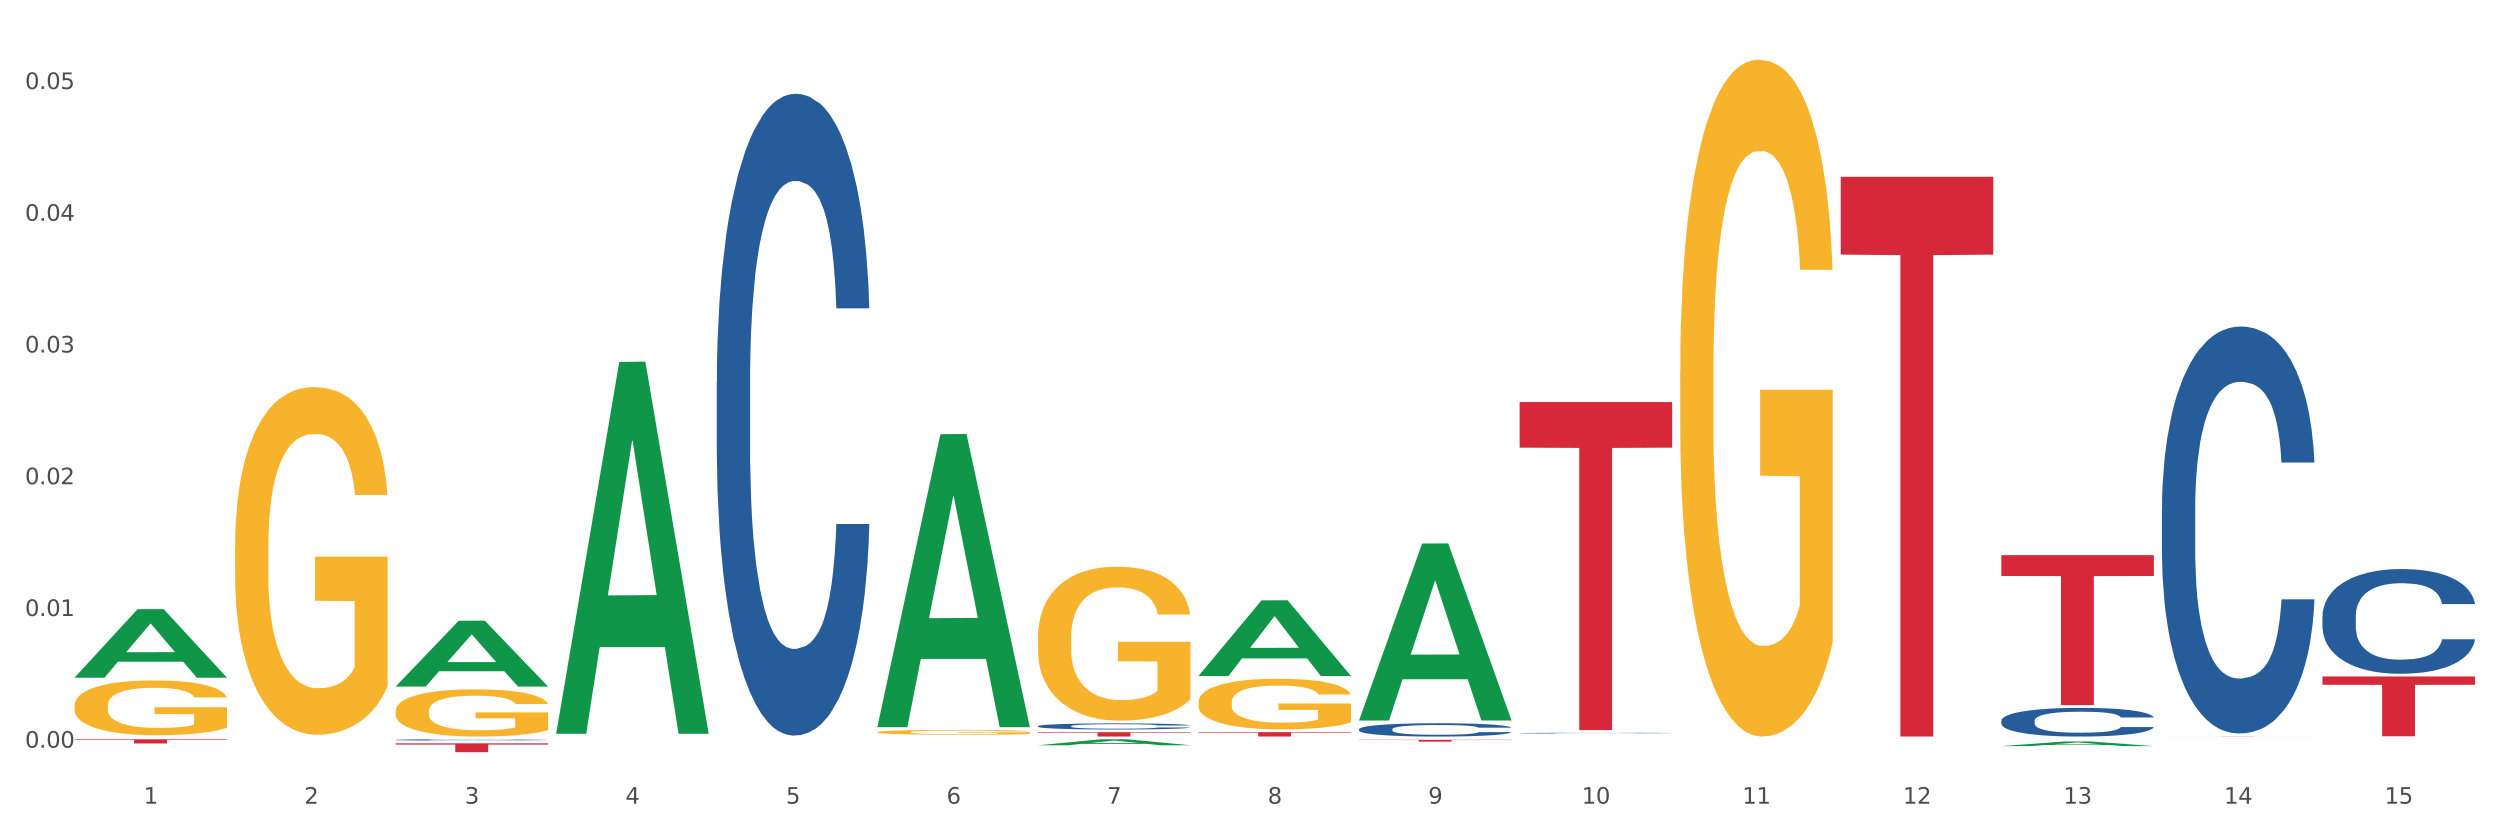 <?xml version="1.0" encoding="utf-8" standalone="no"?>
<!DOCTYPE svg PUBLIC "-//W3C//DTD SVG 1.1//EN"
  "http://www.w3.org/Graphics/SVG/1.1/DTD/svg11.dtd">
<svg xmlns:xlink="http://www.w3.org/1999/xlink" width="1080pt" height="360pt" viewBox="0 0 1080 360" xmlns="http://www.w3.org/2000/svg" version="1.1">
 <rect x="0" y="0" width="1080" height="360" fill="#333333" stroke="none"/>
 <defs>
  <style type="text/css">*{stroke-linejoin: round; stroke-linecap: butt}</style>
 </defs>
 <g id="figure_1">
  <g id="patch_1">
   <path d="M 0 360 
L 1080 360 
L 1080 0 
L 0 0 
z
" style="fill: #ffffff; stroke: #ffffff; stroke-linejoin: miter"/>
  </g>
  <g id="axes_1">
   <g id="matplotlib.axis_1">
    <g id="xtick_1">
     <g id="text_1">
      <!-- 1 -->
      <g style="fill: #4d4d4d" transform="translate(62.07 347.204) scale(0.096 -0.096)">
       <defs>
        <path id="DejaVuSans-31" d="M 794 531 
L 1825 531 
L 1825 4091 
L 703 3866 
L 703 4441 
L 1819 4666 
L 2450 4666 
L 2450 531 
L 3481 531 
L 3481 0 
L 794 0 
L 794 531 
z
" transform="scale(0.016)"/>
       </defs>
       <use xlink:href="#DejaVuSans-31"/>
      </g>
     </g>
    </g>
    <g id="xtick_2">
     <g id="text_2">
      <!-- 2 -->
      <g style="fill: #4d4d4d" transform="translate(131.436 347.204) scale(0.096 -0.096)">
       <defs>
        <path id="DejaVuSans-32" d="M 1228 531 
L 3431 531 
L 3431 0 
L 469 0 
L 469 531 
Q 828 903 1448 1529 
Q 2069 2156 2228 2338 
Q 2531 2678 2651 2914 
Q 2772 3150 2772 3378 
Q 2772 3750 2511 3984 
Q 2250 4219 1831 4219 
Q 1534 4219 1204 4116 
Q 875 4013 500 3803 
L 500 4441 
Q 881 4594 1212 4672 
Q 1544 4750 1819 4750 
Q 2544 4750 2975 4387 
Q 3406 4025 3406 3419 
Q 3406 3131 3298 2873 
Q 3191 2616 2906 2266 
Q 2828 2175 2409 1742 
Q 1991 1309 1228 531 
z
" transform="scale(0.016)"/>
       </defs>
       <use xlink:href="#DejaVuSans-32"/>
      </g>
     </g>
    </g>
    <g id="xtick_3">
     <g id="text_3">
      <!-- 3 -->
      <g style="fill: #4d4d4d" transform="translate(200.802 347.204) scale(0.096 -0.096)">
       <defs>
        <path id="DejaVuSans-33" d="M 2597 2516 
Q 3050 2419 3304 2112 
Q 3559 1806 3559 1356 
Q 3559 666 3084 287 
Q 2609 -91 1734 -91 
Q 1441 -91 1130 -33 
Q 819 25 488 141 
L 488 750 
Q 750 597 1062 519 
Q 1375 441 1716 441 
Q 2309 441 2620 675 
Q 2931 909 2931 1356 
Q 2931 1769 2642 2001 
Q 2353 2234 1838 2234 
L 1294 2234 
L 1294 2753 
L 1863 2753 
Q 2328 2753 2575 2939 
Q 2822 3125 2822 3475 
Q 2822 3834 2567 4026 
Q 2313 4219 1838 4219 
Q 1578 4219 1281 4162 
Q 984 4106 628 3988 
L 628 4550 
Q 988 4650 1302 4700 
Q 1616 4750 1894 4750 
Q 2613 4750 3031 4423 
Q 3450 4097 3450 3541 
Q 3450 3153 3228 2886 
Q 3006 2619 2597 2516 
z
" transform="scale(0.016)"/>
       </defs>
       <use xlink:href="#DejaVuSans-33"/>
      </g>
     </g>
    </g>
    <g id="xtick_4">
     <g id="text_4">
      <!-- 4 -->
      <g style="fill: #4d4d4d" transform="translate(270.169 347.204) scale(0.096 -0.096)">
       <defs>
        <path id="DejaVuSans-34" d="M 2419 4116 
L 825 1625 
L 2419 1625 
L 2419 4116 
z
M 2253 4666 
L 3047 4666 
L 3047 1625 
L 3713 1625 
L 3713 1100 
L 3047 1100 
L 3047 0 
L 2419 0 
L 2419 1100 
L 313 1100 
L 313 1709 
L 2253 4666 
z
" transform="scale(0.016)"/>
       </defs>
       <use xlink:href="#DejaVuSans-34"/>
      </g>
     </g>
    </g>
    <g id="xtick_5">
     <g id="text_5">
      <!-- 5 -->
      <g style="fill: #4d4d4d" transform="translate(339.535 347.204) scale(0.096 -0.096)">
       <defs>
        <path id="DejaVuSans-35" d="M 691 4666 
L 3169 4666 
L 3169 4134 
L 1269 4134 
L 1269 2991 
Q 1406 3038 1543 3061 
Q 1681 3084 1819 3084 
Q 2600 3084 3056 2656 
Q 3513 2228 3513 1497 
Q 3513 744 3044 326 
Q 2575 -91 1722 -91 
Q 1428 -91 1123 -41 
Q 819 9 494 109 
L 494 744 
Q 775 591 1075 516 
Q 1375 441 1709 441 
Q 2250 441 2565 725 
Q 2881 1009 2881 1497 
Q 2881 1984 2565 2268 
Q 2250 2553 1709 2553 
Q 1456 2553 1204 2497 
Q 953 2441 691 2322 
L 691 4666 
z
" transform="scale(0.016)"/>
       </defs>
       <use xlink:href="#DejaVuSans-35"/>
      </g>
     </g>
    </g>
    <g id="xtick_6">
     <g id="text_6">
      <!-- 6 -->
      <g style="fill: #4d4d4d" transform="translate(408.901 347.204) scale(0.096 -0.096)">
       <defs>
        <path id="DejaVuSans-36" d="M 2113 2584 
Q 1688 2584 1439 2293 
Q 1191 2003 1191 1497 
Q 1191 994 1439 701 
Q 1688 409 2113 409 
Q 2538 409 2786 701 
Q 3034 994 3034 1497 
Q 3034 2003 2786 2293 
Q 2538 2584 2113 2584 
z
M 3366 4563 
L 3366 3988 
Q 3128 4100 2886 4159 
Q 2644 4219 2406 4219 
Q 1781 4219 1451 3797 
Q 1122 3375 1075 2522 
Q 1259 2794 1537 2939 
Q 1816 3084 2150 3084 
Q 2853 3084 3261 2657 
Q 3669 2231 3669 1497 
Q 3669 778 3244 343 
Q 2819 -91 2113 -91 
Q 1303 -91 875 529 
Q 447 1150 447 2328 
Q 447 3434 972 4092 
Q 1497 4750 2381 4750 
Q 2619 4750 2861 4703 
Q 3103 4656 3366 4563 
z
" transform="scale(0.016)"/>
       </defs>
       <use xlink:href="#DejaVuSans-36"/>
      </g>
     </g>
    </g>
    <g id="xtick_7">
     <g id="text_7">
      <!-- 7 -->
      <g style="fill: #4d4d4d" transform="translate(478.267 347.204) scale(0.096 -0.096)">
       <defs>
        <path id="DejaVuSans-37" d="M 525 4666 
L 3525 4666 
L 3525 4397 
L 1831 0 
L 1172 0 
L 2766 4134 
L 525 4134 
L 525 4666 
z
" transform="scale(0.016)"/>
       </defs>
       <use xlink:href="#DejaVuSans-37"/>
      </g>
     </g>
    </g>
    <g id="xtick_8">
     <g id="text_8">
      <!-- 8 -->
      <g style="fill: #4d4d4d" transform="translate(547.634 347.204) scale(0.096 -0.096)">
       <defs>
        <path id="DejaVuSans-38" d="M 2034 2216 
Q 1584 2216 1326 1975 
Q 1069 1734 1069 1313 
Q 1069 891 1326 650 
Q 1584 409 2034 409 
Q 2484 409 2743 651 
Q 3003 894 3003 1313 
Q 3003 1734 2745 1975 
Q 2488 2216 2034 2216 
z
M 1403 2484 
Q 997 2584 770 2862 
Q 544 3141 544 3541 
Q 544 4100 942 4425 
Q 1341 4750 2034 4750 
Q 2731 4750 3128 4425 
Q 3525 4100 3525 3541 
Q 3525 3141 3298 2862 
Q 3072 2584 2669 2484 
Q 3125 2378 3379 2068 
Q 3634 1759 3634 1313 
Q 3634 634 3220 271 
Q 2806 -91 2034 -91 
Q 1263 -91 848 271 
Q 434 634 434 1313 
Q 434 1759 690 2068 
Q 947 2378 1403 2484 
z
M 1172 3481 
Q 1172 3119 1398 2916 
Q 1625 2713 2034 2713 
Q 2441 2713 2670 2916 
Q 2900 3119 2900 3481 
Q 2900 3844 2670 4047 
Q 2441 4250 2034 4250 
Q 1625 4250 1398 4047 
Q 1172 3844 1172 3481 
z
" transform="scale(0.016)"/>
       </defs>
       <use xlink:href="#DejaVuSans-38"/>
      </g>
     </g>
    </g>
    <g id="xtick_9">
     <g id="text_9">
      <!-- 9 -->
      <g style="fill: #4d4d4d" transform="translate(617 347.204) scale(0.096 -0.096)">
       <defs>
        <path id="DejaVuSans-39" d="M 703 97 
L 703 672 
Q 941 559 1184 500 
Q 1428 441 1663 441 
Q 2288 441 2617 861 
Q 2947 1281 2994 2138 
Q 2813 1869 2534 1725 
Q 2256 1581 1919 1581 
Q 1219 1581 811 2004 
Q 403 2428 403 3163 
Q 403 3881 828 4315 
Q 1253 4750 1959 4750 
Q 2769 4750 3195 4129 
Q 3622 3509 3622 2328 
Q 3622 1225 3098 567 
Q 2575 -91 1691 -91 
Q 1453 -91 1209 -44 
Q 966 3 703 97 
z
M 1959 2075 
Q 2384 2075 2632 2365 
Q 2881 2656 2881 3163 
Q 2881 3666 2632 3958 
Q 2384 4250 1959 4250 
Q 1534 4250 1286 3958 
Q 1038 3666 1038 3163 
Q 1038 2656 1286 2365 
Q 1534 2075 1959 2075 
z
" transform="scale(0.016)"/>
       </defs>
       <use xlink:href="#DejaVuSans-39"/>
      </g>
     </g>
    </g>
    <g id="xtick_10">
     <g id="text_10">
      <!-- 10 -->
      <g style="fill: #4d4d4d" transform="translate(683.312 347.204) scale(0.096 -0.096)">
       <defs>
        <path id="DejaVuSans-30" d="M 2034 4250 
Q 1547 4250 1301 3770 
Q 1056 3291 1056 2328 
Q 1056 1369 1301 889 
Q 1547 409 2034 409 
Q 2525 409 2770 889 
Q 3016 1369 3016 2328 
Q 3016 3291 2770 3770 
Q 2525 4250 2034 4250 
z
M 2034 4750 
Q 2819 4750 3233 4129 
Q 3647 3509 3647 2328 
Q 3647 1150 3233 529 
Q 2819 -91 2034 -91 
Q 1250 -91 836 529 
Q 422 1150 422 2328 
Q 422 3509 836 4129 
Q 1250 4750 2034 4750 
z
" transform="scale(0.016)"/>
       </defs>
       <use xlink:href="#DejaVuSans-31"/>
       <use xlink:href="#DejaVuSans-30" transform="translate(63.623 0)"/>
      </g>
     </g>
    </g>
    <g id="xtick_11">
     <g id="text_11">
      <!-- 11 -->
      <g style="fill: #4d4d4d" transform="translate(752.678 347.204) scale(0.096 -0.096)">
       <use xlink:href="#DejaVuSans-31"/>
       <use xlink:href="#DejaVuSans-31" transform="translate(63.623 0)"/>
      </g>
     </g>
    </g>
    <g id="xtick_12">
     <g id="text_12">
      <!-- 12 -->
      <g style="fill: #4d4d4d" transform="translate(822.044 347.204) scale(0.096 -0.096)">
       <use xlink:href="#DejaVuSans-31"/>
       <use xlink:href="#DejaVuSans-32" transform="translate(63.623 0)"/>
      </g>
     </g>
    </g>
    <g id="xtick_13">
     <g id="text_13">
      <!-- 13 -->
      <g style="fill: #4d4d4d" transform="translate(891.411 347.204) scale(0.096 -0.096)">
       <use xlink:href="#DejaVuSans-31"/>
       <use xlink:href="#DejaVuSans-33" transform="translate(63.623 0)"/>
      </g>
     </g>
    </g>
    <g id="xtick_14">
     <g id="text_14">
      <!-- 14 -->
      <g style="fill: #4d4d4d" transform="translate(960.777 347.204) scale(0.096 -0.096)">
       <use xlink:href="#DejaVuSans-31"/>
       <use xlink:href="#DejaVuSans-34" transform="translate(63.623 0)"/>
      </g>
     </g>
    </g>
    <g id="xtick_15">
     <g id="text_15">
      <!-- 15 -->
      <g style="fill: #4d4d4d" transform="translate(1030.143 347.204) scale(0.096 -0.096)">
       <use xlink:href="#DejaVuSans-31"/>
       <use xlink:href="#DejaVuSans-35" transform="translate(63.623 0)"/>
      </g>
     </g>
    </g>
    <g id="xtick_16"/>
    <g id="xtick_17"/>
    <g id="xtick_18"/>
    <g id="xtick_19"/>
    <g id="xtick_20"/>
    <g id="xtick_21"/>
    <g id="xtick_22"/>
    <g id="xtick_23"/>
    <g id="xtick_24"/>
    <g id="xtick_25"/>
    <g id="xtick_26"/>
    <g id="xtick_27"/>
    <g id="xtick_28"/>
    <g id="xtick_29"/>
   </g>
   <g id="matplotlib.axis_2">
    <g id="ytick_1">
     <g id="text_16">
      <!-- 0.00 -->
      <g style="fill: #4d4d4d" transform="translate(10.8 323.013) scale(0.096 -0.096)">
       <defs>
        <path id="DejaVuSans-2e" d="M 684 794 
L 1344 794 
L 1344 0 
L 684 0 
L 684 794 
z
" transform="scale(0.016)"/>
       </defs>
       <use xlink:href="#DejaVuSans-30"/>
       <use xlink:href="#DejaVuSans-2e" transform="translate(63.623 0)"/>
       <use xlink:href="#DejaVuSans-30" transform="translate(95.41 0)"/>
       <use xlink:href="#DejaVuSans-30" transform="translate(159.033 0)"/>
      </g>
     </g>
    </g>
    <g id="ytick_2">
     <g id="text_17">
      <!-- 0.01 -->
      <g style="fill: #4d4d4d" transform="translate(10.8 266.105) scale(0.096 -0.096)">
       <use xlink:href="#DejaVuSans-30"/>
       <use xlink:href="#DejaVuSans-2e" transform="translate(63.623 0)"/>
       <use xlink:href="#DejaVuSans-30" transform="translate(95.41 0)"/>
       <use xlink:href="#DejaVuSans-31" transform="translate(159.033 0)"/>
      </g>
     </g>
    </g>
    <g id="ytick_3">
     <g id="text_18">
      <!-- 0.02 -->
      <g style="fill: #4d4d4d" transform="translate(10.8 209.196) scale(0.096 -0.096)">
       <use xlink:href="#DejaVuSans-30"/>
       <use xlink:href="#DejaVuSans-2e" transform="translate(63.623 0)"/>
       <use xlink:href="#DejaVuSans-30" transform="translate(95.41 0)"/>
       <use xlink:href="#DejaVuSans-32" transform="translate(159.033 0)"/>
      </g>
     </g>
    </g>
    <g id="ytick_4">
     <g id="text_19">
      <!-- 0.03 -->
      <g style="fill: #4d4d4d" transform="translate(10.8 152.288) scale(0.096 -0.096)">
       <use xlink:href="#DejaVuSans-30"/>
       <use xlink:href="#DejaVuSans-2e" transform="translate(63.623 0)"/>
       <use xlink:href="#DejaVuSans-30" transform="translate(95.41 0)"/>
       <use xlink:href="#DejaVuSans-33" transform="translate(159.033 0)"/>
      </g>
     </g>
    </g>
    <g id="ytick_5">
     <g id="text_20">
      <!-- 0.04 -->
      <g style="fill: #4d4d4d" transform="translate(10.8 95.379) scale(0.096 -0.096)">
       <use xlink:href="#DejaVuSans-30"/>
       <use xlink:href="#DejaVuSans-2e" transform="translate(63.623 0)"/>
       <use xlink:href="#DejaVuSans-30" transform="translate(95.41 0)"/>
       <use xlink:href="#DejaVuSans-34" transform="translate(159.033 0)"/>
      </g>
     </g>
    </g>
    <g id="ytick_6">
     <g id="text_21">
      <!-- 0.05 -->
      <g style="fill: #4d4d4d" transform="translate(10.8 38.471) scale(0.096 -0.096)">
       <use xlink:href="#DejaVuSans-30"/>
       <use xlink:href="#DejaVuSans-2e" transform="translate(63.623 0)"/>
       <use xlink:href="#DejaVuSans-30" transform="translate(95.41 0)"/>
       <use xlink:href="#DejaVuSans-35" transform="translate(159.033 0)"/>
      </g>
     </g>
    </g>
    <g id="ytick_7"/>
    <g id="ytick_8"/>
    <g id="ytick_9"/>
    <g id="ytick_10"/>
    <g id="ytick_11"/>
   </g>
   <g id="PolyCollection_1">
    <path d="M 32.175 292.718 
L 32.243 292.69 
L 59.417 263.164 
L 70.695 263.136 
L 98.073 292.773 
L 85.029 292.773 
L 79.119 285.872 
L 51.061 285.872 
L 50.857 285.983 
L 45.151 292.773 
L 32.175 292.773 
L 32.175 292.718 
L 54.594 281.753 
L 75.586 281.725 
L 65.192 269.453 
L 65.056 269.397 
L 64.92 269.481 
L 54.526 281.725 
L 54.594 281.753 
L 32.175 292.718 
z
" clip-path="url(#p89adde7bf9)" style="fill: #109648"/>
    <path d="M 448.372 316.317 
L 514.27 316.317 
L 514.27 316.577 
L 488.348 316.579 
L 488.348 318.191 
L 474.138 318.191 
L 474.138 316.579 
L 448.372 316.577 
L 448.372 316.318 
L 448.372 316.317 
z
" clip-path="url(#p89adde7bf9)" style="fill: #d62839"/>
    <path d="M 517.739 316.282 
L 583.636 316.282 
L 583.636 316.547 
L 557.715 316.549 
L 557.715 318.191 
L 543.504 318.191 
L 543.504 316.549 
L 517.739 316.547 
L 517.739 316.284 
L 517.739 316.282 
z
" clip-path="url(#p89adde7bf9)" style="fill: #d62839"/>
    <path d="M 587.105 319.606 
L 653.003 319.606 
L 653.003 319.716 
L 627.081 319.717 
L 627.081 320.396 
L 612.871 320.396 
L 612.871 319.717 
L 587.105 319.716 
L 587.105 319.607 
L 587.105 319.606 
z
" clip-path="url(#p89adde7bf9)" style="fill: #d62839"/>
    <path d="M 656.471 173.684 
L 722.369 173.684 
L 722.369 193.376 
L 696.447 193.509 
L 696.447 315.386 
L 682.237 315.386 
L 682.237 193.509 
L 656.471 193.376 
L 656.471 173.817 
L 656.471 173.684 
z
" clip-path="url(#p89adde7bf9)" style="fill: #d62839"/>
    <path d="M 795.203 76.389 
L 861.101 76.389 
L 861.101 109.992 
L 835.179 110.219 
L 835.179 318.191 
L 820.969 318.191 
L 820.969 110.219 
L 795.203 109.992 
L 795.203 76.616 
L 795.203 76.389 
z
" clip-path="url(#p89adde7bf9)" style="fill: #d62839"/>
    <path d="M 933.936 318.051 
L 999.834 318.051 
L 999.834 318.062 
L 973.912 318.062 
L 973.912 318.135 
L 959.702 318.135 
L 959.702 318.062 
L 933.936 318.062 
L 933.936 318.051 
L 933.936 318.051 
z
" clip-path="url(#p89adde7bf9)" style="fill: #d62839"/>
    <path d="M 1003.302 292.24 
L 1069.2 292.24 
L 1069.2 295.83 
L 1043.278 295.854 
L 1043.278 318.068 
L 1029.068 318.068 
L 1029.068 295.854 
L 1003.302 295.83 
L 1003.302 292.265 
L 1003.302 292.24 
z
" clip-path="url(#p89adde7bf9)" style="fill: #d62839"/>
    <path d="M 170.907 321.12 
L 236.805 321.12 
L 236.805 321.653 
L 210.883 321.656 
L 210.883 324.95 
L 196.673 324.95 
L 196.673 321.656 
L 170.907 321.653 
L 170.907 321.124 
L 170.907 321.12 
z
" clip-path="url(#p89adde7bf9)" style="fill: #d62839"/>
    <path d="M 1003.302 266.155 
L 1003.38 266.113 
L 1003.38 264.957 
L 1003.614 263.387 
L 1004.47 260.495 
L 1005.561 258.305 
L 1007.43 255.744 
L 1008.443 254.67 
L 1009.767 253.472 
L 1012.494 251.53 
L 1015.609 249.878 
L 1017.79 248.969 
L 1019.426 248.391 
L 1023.087 247.358 
L 1025.19 246.903 
L 1027.371 246.532 
L 1029.241 246.284 
L 1032.356 245.995 
L 1034.849 245.871 
L 1037.731 245.829 
L 1040.146 245.871 
L 1043.339 246.036 
L 1048.013 246.532 
L 1049.805 246.821 
L 1052.219 247.316 
L 1054.712 247.977 
L 1056.737 248.638 
L 1059.074 249.589 
L 1061.489 250.828 
L 1063.825 252.398 
L 1065.461 253.844 
L 1066.785 255.372 
L 1067.954 257.231 
L 1068.811 259.256 
L 1069.2 260.949 
L 1054.945 260.949 
L 1054.556 259.421 
L 1053.777 257.768 
L 1052.998 256.653 
L 1052.141 255.744 
L 1050.817 254.711 
L 1049.649 254.05 
L 1047.701 253.265 
L 1045.91 252.77 
L 1044.43 252.48 
L 1042.638 252.233 
L 1038.822 251.985 
L 1036.095 251.985 
L 1034.382 252.067 
L 1032.278 252.274 
L 1030.487 252.563 
L 1028.384 253.059 
L 1026.748 253.596 
L 1025.112 254.298 
L 1024.178 254.794 
L 1022.775 255.703 
L 1021.841 256.446 
L 1020.594 257.727 
L 1019.893 258.636 
L 1018.647 260.991 
L 1018.102 262.726 
L 1017.868 263.924 
L 1017.712 265.246 
L 1017.712 271.691 
L 1018.18 274.582 
L 1018.569 275.822 
L 1019.192 277.226 
L 1020.361 279.044 
L 1022.074 280.821 
L 1023.866 282.101 
L 1025.346 282.886 
L 1026.748 283.465 
L 1028.15 283.919 
L 1029.864 284.332 
L 1031.266 284.58 
L 1033.369 284.828 
L 1035.862 284.952 
L 1037.809 284.952 
L 1041.781 284.745 
L 1043.573 284.539 
L 1045.287 284.249 
L 1047.156 283.795 
L 1048.636 283.299 
L 1049.493 282.927 
L 1050.895 282.143 
L 1051.986 281.316 
L 1052.92 280.366 
L 1053.543 279.54 
L 1054.244 278.301 
L 1054.79 276.896 
L 1054.945 276.152 
L 1069.2 276.152 
L 1068.888 277.64 
L 1068.343 279.085 
L 1067.253 281.027 
L 1066.396 282.143 
L 1065.072 283.506 
L 1063.67 284.663 
L 1061.722 285.943 
L 1059.931 286.893 
L 1058.061 287.72 
L 1056.036 288.463 
L 1052.375 289.496 
L 1051.051 289.785 
L 1048.247 290.281 
L 1046.066 290.57 
L 1042.872 290.859 
L 1039.6 291.025 
L 1036.173 291.066 
L 1033.135 290.983 
L 1029.786 290.735 
L 1027.683 290.488 
L 1025.346 290.116 
L 1022.62 289.537 
L 1020.049 288.835 
L 1017.634 288.009 
L 1015.376 287.059 
L 1013.272 285.985 
L 1010.546 284.208 
L 1008.521 282.473 
L 1007.041 280.862 
L 1006.028 279.499 
L 1005.016 277.763 
L 1004.47 276.565 
L 1003.614 273.674 
L 1003.302 270.988 
L 1003.302 266.155 
z
" clip-path="url(#p89adde7bf9)" style="fill: #255c99"/>
    <path d="M 864.57 311.361 
L 864.648 311.35 
L 864.648 311.032 
L 864.881 310.602 
L 865.738 309.809 
L 866.829 309.209 
L 868.698 308.506 
L 869.711 308.212 
L 871.035 307.883 
L 873.761 307.351 
L 876.877 306.898 
L 879.058 306.649 
L 880.694 306.49 
L 884.355 306.207 
L 886.458 306.082 
L 888.639 305.98 
L 890.508 305.912 
L 893.624 305.833 
L 896.117 305.799 
L 898.999 305.788 
L 901.413 305.799 
L 904.607 305.844 
L 909.281 305.98 
L 911.072 306.06 
L 913.487 306.196 
L 915.979 306.377 
L 918.005 306.558 
L 920.341 306.819 
L 922.756 307.158 
L 925.093 307.589 
L 926.729 307.985 
L 928.053 308.404 
L 929.221 308.914 
L 930.078 309.469 
L 930.468 309.934 
L 916.213 309.934 
L 915.824 309.515 
L 915.045 309.061 
L 914.266 308.756 
L 913.409 308.506 
L 912.085 308.223 
L 910.916 308.042 
L 908.969 307.827 
L 907.177 307.691 
L 905.697 307.612 
L 903.906 307.544 
L 900.089 307.476 
L 897.363 307.476 
L 895.649 307.498 
L 893.546 307.555 
L 891.754 307.634 
L 889.651 307.77 
L 888.016 307.917 
L 886.38 308.11 
L 885.445 308.246 
L 884.043 308.495 
L 883.108 308.699 
L 881.862 309.05 
L 881.161 309.299 
L 879.915 309.945 
L 879.369 310.421 
L 879.136 310.749 
L 878.98 311.112 
L 878.98 312.879 
L 879.447 313.672 
L 879.837 314.012 
L 880.46 314.397 
L 881.628 314.895 
L 883.342 315.382 
L 885.134 315.733 
L 886.614 315.949 
L 888.016 316.107 
L 889.418 316.232 
L 891.131 316.345 
L 892.533 316.413 
L 894.637 316.481 
L 897.129 316.515 
L 899.076 316.515 
L 903.049 316.458 
L 904.841 316.402 
L 906.554 316.322 
L 908.424 316.198 
L 909.904 316.062 
L 910.76 315.96 
L 912.163 315.745 
L 913.253 315.518 
L 914.188 315.258 
L 914.811 315.031 
L 915.512 314.691 
L 916.057 314.306 
L 916.213 314.102 
L 930.468 314.102 
L 930.156 314.51 
L 929.611 314.906 
L 928.52 315.439 
L 927.663 315.745 
L 926.339 316.119 
L 924.937 316.436 
L 922.99 316.787 
L 921.198 317.047 
L 919.329 317.274 
L 917.304 317.478 
L 913.643 317.761 
L 912.318 317.84 
L 909.514 317.976 
L 907.333 318.056 
L 904.14 318.135 
L 900.868 318.18 
L 897.441 318.191 
L 894.403 318.169 
L 891.053 318.101 
L 888.95 318.033 
L 886.614 317.931 
L 883.887 317.772 
L 881.317 317.58 
L 878.902 317.353 
L 876.643 317.093 
L 874.54 316.798 
L 871.814 316.311 
L 869.789 315.835 
L 868.309 315.394 
L 867.296 315.02 
L 866.283 314.544 
L 865.738 314.216 
L 864.881 313.423 
L 864.57 312.686 
L 864.57 311.361 
z
" clip-path="url(#p89adde7bf9)" style="fill: #255c99"/>
    <path d="M 656.471 316.713 
L 656.549 316.713 
L 656.549 316.704 
L 656.783 316.692 
L 657.639 316.67 
L 658.73 316.654 
L 660.599 316.635 
L 661.612 316.627 
L 662.936 316.618 
L 665.662 316.603 
L 668.778 316.591 
L 670.959 316.584 
L 672.595 316.58 
L 676.256 316.572 
L 678.359 316.568 
L 680.54 316.566 
L 682.41 316.564 
L 685.525 316.562 
L 688.018 316.561 
L 690.9 316.56 
L 693.315 316.561 
L 696.508 316.562 
L 701.182 316.566 
L 702.973 316.568 
L 705.388 316.572 
L 707.881 316.576 
L 709.906 316.581 
L 712.243 316.589 
L 714.657 316.598 
L 716.994 316.61 
L 718.63 316.62 
L 719.954 316.632 
L 721.123 316.646 
L 721.979 316.661 
L 722.369 316.674 
L 708.114 316.674 
L 707.725 316.662 
L 706.946 316.65 
L 706.167 316.642 
L 705.31 316.635 
L 703.986 316.627 
L 702.818 316.622 
L 700.87 316.616 
L 699.079 316.612 
L 697.599 316.61 
L 695.807 316.608 
L 691.99 316.607 
L 689.264 316.607 
L 687.55 316.607 
L 685.447 316.609 
L 683.656 316.611 
L 681.553 316.615 
L 679.917 316.619 
L 678.281 316.624 
L 677.346 316.628 
L 675.944 316.634 
L 675.01 316.64 
L 673.763 316.65 
L 673.062 316.656 
L 671.816 316.674 
L 671.271 316.687 
L 671.037 316.696 
L 670.881 316.706 
L 670.881 316.754 
L 671.349 316.776 
L 671.738 316.785 
L 672.361 316.796 
L 673.53 316.81 
L 675.243 316.823 
L 677.035 316.833 
L 678.515 316.838 
L 679.917 316.843 
L 681.319 316.846 
L 683.033 316.849 
L 684.435 316.851 
L 686.538 316.853 
L 689.03 316.854 
L 690.978 316.854 
L 694.95 316.852 
L 696.742 316.851 
L 698.456 316.849 
L 700.325 316.845 
L 701.805 316.842 
L 702.662 316.839 
L 704.064 316.833 
L 705.154 316.827 
L 706.089 316.82 
L 706.712 316.813 
L 707.413 316.804 
L 707.959 316.793 
L 708.114 316.788 
L 722.369 316.788 
L 722.057 316.799 
L 721.512 316.81 
L 720.422 316.825 
L 719.565 316.833 
L 718.241 316.843 
L 716.838 316.852 
L 714.891 316.861 
L 713.1 316.869 
L 711.23 316.875 
L 709.205 316.88 
L 705.544 316.888 
L 704.22 316.89 
L 701.416 316.894 
L 699.235 316.896 
L 696.041 316.898 
L 692.769 316.9 
L 689.342 316.9 
L 686.304 316.899 
L 682.955 316.897 
L 680.852 316.896 
L 678.515 316.893 
L 675.789 316.888 
L 673.218 316.883 
L 670.803 316.877 
L 668.544 316.87 
L 666.441 316.862 
L 663.715 316.848 
L 661.69 316.835 
L 660.21 316.823 
L 659.197 316.813 
L 658.185 316.8 
L 657.639 316.791 
L 656.783 316.769 
L 656.471 316.749 
L 656.471 316.713 
z
" clip-path="url(#p89adde7bf9)" style="fill: #255c99"/>
    <path d="M 587.105 315.022 
L 587.183 315.017 
L 587.183 314.87 
L 587.416 314.67 
L 588.273 314.302 
L 589.364 314.023 
L 591.233 313.698 
L 592.246 313.561 
L 593.57 313.408 
L 596.296 313.161 
L 599.412 312.951 
L 601.593 312.836 
L 603.229 312.762 
L 606.89 312.631 
L 608.993 312.573 
L 611.174 312.525 
L 613.043 312.494 
L 616.159 312.457 
L 618.652 312.441 
L 621.534 312.436 
L 623.948 312.441 
L 627.142 312.462 
L 631.816 312.525 
L 633.607 312.562 
L 636.022 312.625 
L 638.514 312.709 
L 640.54 312.794 
L 642.877 312.914 
L 645.291 313.072 
L 647.628 313.272 
L 649.264 313.456 
L 650.588 313.65 
L 651.756 313.887 
L 652.613 314.144 
L 653.003 314.36 
L 638.748 314.36 
L 638.359 314.165 
L 637.58 313.955 
L 636.801 313.813 
L 635.944 313.698 
L 634.62 313.566 
L 633.451 313.482 
L 631.504 313.382 
L 629.713 313.319 
L 628.233 313.282 
L 626.441 313.251 
L 622.624 313.219 
L 619.898 313.219 
L 618.184 313.23 
L 616.081 313.256 
L 614.29 313.293 
L 612.186 313.356 
L 610.551 313.424 
L 608.915 313.514 
L 607.98 313.577 
L 606.578 313.692 
L 605.643 313.787 
L 604.397 313.95 
L 603.696 314.065 
L 602.45 314.365 
L 601.905 314.586 
L 601.671 314.738 
L 601.515 314.906 
L 601.515 315.726 
L 601.982 316.094 
L 602.372 316.252 
L 602.995 316.431 
L 604.163 316.662 
L 605.877 316.888 
L 607.669 317.051 
L 609.149 317.151 
L 610.551 317.224 
L 611.953 317.282 
L 613.666 317.335 
L 615.069 317.366 
L 617.172 317.398 
L 619.664 317.414 
L 621.612 317.414 
L 625.584 317.387 
L 627.376 317.361 
L 629.089 317.324 
L 630.959 317.266 
L 632.439 317.203 
L 633.296 317.156 
L 634.698 317.056 
L 635.788 316.951 
L 636.723 316.83 
L 637.346 316.725 
L 638.047 316.567 
L 638.592 316.389 
L 638.748 316.294 
L 653.003 316.294 
L 652.691 316.483 
L 652.146 316.667 
L 651.055 316.914 
L 650.199 317.056 
L 648.874 317.23 
L 647.472 317.377 
L 645.525 317.54 
L 643.733 317.661 
L 641.864 317.766 
L 639.839 317.86 
L 636.178 317.992 
L 634.853 318.029 
L 632.049 318.092 
L 629.868 318.128 
L 626.675 318.165 
L 623.403 318.186 
L 619.976 318.191 
L 616.938 318.181 
L 613.589 318.149 
L 611.485 318.118 
L 609.149 318.071 
L 606.422 317.997 
L 603.852 317.908 
L 601.437 317.803 
L 599.178 317.682 
L 597.075 317.545 
L 594.349 317.319 
L 592.324 317.098 
L 590.844 316.893 
L 589.831 316.72 
L 588.818 316.499 
L 588.273 316.347 
L 587.416 315.979 
L 587.105 315.637 
L 587.105 315.022 
z
" clip-path="url(#p89adde7bf9)" style="fill: #255c99"/>
    <path d="M 448.372 313.691 
L 448.45 313.688 
L 448.45 313.621 
L 448.684 313.53 
L 449.541 313.361 
L 450.631 313.233 
L 452.501 313.084 
L 453.513 313.022 
L 454.837 312.952 
L 457.564 312.839 
L 460.679 312.742 
L 462.861 312.689 
L 464.496 312.656 
L 468.157 312.596 
L 470.26 312.569 
L 472.441 312.547 
L 474.311 312.533 
L 477.427 312.516 
L 479.919 312.509 
L 482.801 312.507 
L 485.216 312.509 
L 488.41 312.519 
L 493.083 312.547 
L 494.875 312.564 
L 497.289 312.593 
L 499.782 312.632 
L 501.807 312.67 
L 504.144 312.726 
L 506.559 312.798 
L 508.896 312.889 
L 510.531 312.974 
L 511.856 313.063 
L 513.024 313.171 
L 513.881 313.289 
L 514.27 313.388 
L 500.016 313.388 
L 499.626 313.298 
L 498.847 313.202 
L 498.068 313.137 
L 497.212 313.084 
L 495.887 313.024 
L 494.719 312.986 
L 492.772 312.94 
L 490.98 312.911 
L 489.5 312.894 
L 487.709 312.88 
L 483.892 312.865 
L 481.165 312.865 
L 479.452 312.87 
L 477.349 312.882 
L 475.557 312.899 
L 473.454 312.928 
L 471.818 312.959 
L 470.183 313 
L 469.248 313.029 
L 467.846 313.082 
L 466.911 313.125 
L 465.665 313.2 
L 464.964 313.253 
L 463.717 313.39 
L 463.172 313.491 
L 462.938 313.561 
L 462.783 313.638 
L 462.783 314.013 
L 463.25 314.182 
L 463.639 314.254 
L 464.263 314.336 
L 465.431 314.442 
L 467.145 314.545 
L 468.936 314.62 
L 470.416 314.666 
L 471.818 314.699 
L 473.22 314.726 
L 474.934 314.75 
L 476.336 314.764 
L 478.439 314.779 
L 480.932 314.786 
L 482.879 314.786 
L 486.852 314.774 
L 488.643 314.762 
L 490.357 314.745 
L 492.226 314.719 
L 493.706 314.69 
L 494.563 314.668 
L 495.965 314.622 
L 497.056 314.574 
L 497.99 314.519 
L 498.614 314.471 
L 499.315 314.398 
L 499.86 314.317 
L 500.016 314.273 
L 514.27 314.273 
L 513.959 314.36 
L 513.413 314.444 
L 512.323 314.557 
L 511.466 314.622 
L 510.142 314.702 
L 508.74 314.769 
L 506.792 314.844 
L 505.001 314.899 
L 503.131 314.947 
L 501.106 314.991 
L 497.445 315.051 
L 496.121 315.068 
L 493.317 315.097 
L 491.136 315.113 
L 487.942 315.13 
L 484.671 315.14 
L 481.243 315.142 
L 478.206 315.137 
L 474.856 315.123 
L 472.753 315.109 
L 470.416 315.087 
L 467.69 315.053 
L 465.119 315.012 
L 462.705 314.964 
L 460.446 314.909 
L 458.343 314.846 
L 455.616 314.743 
L 453.591 314.642 
L 452.111 314.548 
L 451.099 314.468 
L 450.086 314.367 
L 449.541 314.297 
L 448.684 314.129 
L 448.372 313.972 
L 448.372 313.691 
z
" clip-path="url(#p89adde7bf9)" style="fill: #255c99"/>
    <path d="M 309.64 165.093 
L 309.718 164.84 
L 309.718 157.75 
L 309.951 148.128 
L 310.808 130.402 
L 311.899 116.981 
L 313.768 101.282 
L 314.781 94.698 
L 316.105 87.354 
L 318.831 75.453 
L 321.947 65.324 
L 324.128 59.753 
L 325.764 56.208 
L 329.425 49.878 
L 331.528 47.092 
L 333.709 44.813 
L 335.578 43.294 
L 338.694 41.521 
L 341.187 40.762 
L 344.069 40.508 
L 346.484 40.762 
L 349.677 41.775 
L 354.351 44.813 
L 356.142 46.586 
L 358.557 49.624 
L 361.05 53.676 
L 363.075 57.727 
L 365.412 63.552 
L 367.826 71.148 
L 370.163 80.771 
L 371.799 89.633 
L 373.123 99.003 
L 374.291 110.398 
L 375.148 122.805 
L 375.538 133.188 
L 361.283 133.188 
L 360.894 123.818 
L 360.115 113.689 
L 359.336 106.852 
L 358.479 101.282 
L 357.155 94.951 
L 355.987 90.9 
L 354.039 86.088 
L 352.248 83.05 
L 350.768 81.277 
L 348.976 79.758 
L 345.159 78.238 
L 342.433 78.238 
L 340.719 78.745 
L 338.616 80.011 
L 336.825 81.784 
L 334.722 84.822 
L 333.086 88.114 
L 331.45 92.419 
L 330.515 95.458 
L 329.113 101.028 
L 328.179 105.586 
L 326.932 113.436 
L 326.231 119.007 
L 324.985 133.441 
L 324.44 144.076 
L 324.206 151.42 
L 324.05 159.523 
L 324.05 199.025 
L 324.518 216.751 
L 324.907 224.347 
L 325.53 232.957 
L 326.699 244.099 
L 328.412 254.987 
L 330.204 262.837 
L 331.684 267.648 
L 333.086 271.193 
L 334.488 273.979 
L 336.202 276.511 
L 337.604 278.03 
L 339.707 279.55 
L 342.199 280.309 
L 344.147 280.309 
L 348.119 279.043 
L 349.911 277.777 
L 351.624 276.005 
L 353.494 273.219 
L 354.974 270.181 
L 355.831 267.902 
L 357.233 263.09 
L 358.323 258.026 
L 359.258 252.202 
L 359.881 247.137 
L 360.582 239.541 
L 361.127 230.931 
L 361.283 226.373 
L 375.538 226.373 
L 375.226 235.489 
L 374.681 244.352 
L 373.59 256.253 
L 372.734 263.09 
L 371.409 271.447 
L 370.007 278.537 
L 368.06 286.387 
L 366.268 292.211 
L 364.399 297.275 
L 362.374 301.833 
L 358.713 308.164 
L 357.389 309.936 
L 354.584 312.975 
L 352.403 314.748 
L 349.21 316.52 
L 345.938 317.533 
L 342.511 317.786 
L 339.473 317.28 
L 336.124 315.76 
L 334.021 314.241 
L 331.684 311.962 
L 328.957 308.417 
L 326.387 304.112 
L 323.972 299.048 
L 321.713 293.224 
L 319.61 286.64 
L 316.884 275.751 
L 314.859 265.116 
L 313.379 255.24 
L 312.366 246.884 
L 311.354 236.249 
L 310.808 228.905 
L 309.951 211.18 
L 309.64 194.72 
L 309.64 165.093 
z
" clip-path="url(#p89adde7bf9)" style="fill: #255c99"/>
    <path d="M 170.907 319.627 
L 170.985 319.626 
L 170.985 319.611 
L 171.219 319.591 
L 172.076 319.554 
L 173.166 319.526 
L 175.036 319.493 
L 176.048 319.479 
L 177.373 319.464 
L 180.099 319.439 
L 183.215 319.418 
L 185.396 319.406 
L 187.031 319.399 
L 190.692 319.385 
L 192.796 319.38 
L 194.977 319.375 
L 196.846 319.372 
L 199.962 319.368 
L 202.454 319.366 
L 205.336 319.366 
L 207.751 319.366 
L 210.945 319.369 
L 215.618 319.375 
L 217.41 319.379 
L 219.825 319.385 
L 222.317 319.393 
L 224.342 319.402 
L 226.679 319.414 
L 229.094 319.43 
L 231.431 319.45 
L 233.066 319.469 
L 234.391 319.488 
L 235.559 319.512 
L 236.416 319.538 
L 236.805 319.56 
L 222.551 319.56 
L 222.161 319.54 
L 221.382 319.519 
L 220.604 319.505 
L 219.747 319.493 
L 218.422 319.48 
L 217.254 319.471 
L 215.307 319.461 
L 213.515 319.455 
L 212.035 319.451 
L 210.244 319.448 
L 206.427 319.445 
L 203.701 319.445 
L 201.987 319.446 
L 199.884 319.449 
L 198.092 319.452 
L 195.989 319.459 
L 194.353 319.466 
L 192.718 319.475 
L 191.783 319.481 
L 190.381 319.493 
L 189.446 319.502 
L 188.2 319.518 
L 187.499 319.53 
L 186.252 319.56 
L 185.707 319.583 
L 185.474 319.598 
L 185.318 319.615 
L 185.318 319.698 
L 185.785 319.735 
L 186.175 319.751 
L 186.798 319.769 
L 187.966 319.792 
L 189.68 319.815 
L 191.471 319.831 
L 192.951 319.841 
L 194.353 319.849 
L 195.755 319.854 
L 197.469 319.86 
L 198.871 319.863 
L 200.974 319.866 
L 203.467 319.868 
L 205.414 319.868 
L 209.387 319.865 
L 211.178 319.862 
L 212.892 319.859 
L 214.761 319.853 
L 216.241 319.846 
L 217.098 319.842 
L 218.5 319.832 
L 219.591 319.821 
L 220.526 319.809 
L 221.149 319.798 
L 221.85 319.782 
L 222.395 319.764 
L 222.551 319.755 
L 236.805 319.755 
L 236.494 319.774 
L 235.949 319.792 
L 234.858 319.817 
L 234.001 319.832 
L 232.677 319.849 
L 231.275 319.864 
L 229.328 319.88 
L 227.536 319.893 
L 225.667 319.903 
L 223.641 319.913 
L 219.98 319.926 
L 218.656 319.93 
L 215.852 319.936 
L 213.671 319.94 
L 210.477 319.943 
L 207.206 319.946 
L 203.779 319.946 
L 200.741 319.945 
L 197.391 319.942 
L 195.288 319.939 
L 192.951 319.934 
L 190.225 319.926 
L 187.655 319.917 
L 185.24 319.907 
L 182.981 319.895 
L 180.878 319.881 
L 178.152 319.858 
L 176.126 319.836 
L 174.646 319.815 
L 173.634 319.798 
L 172.621 319.775 
L 172.076 319.76 
L 171.219 319.723 
L 170.907 319.689 
L 170.907 319.627 
z
" clip-path="url(#p89adde7bf9)" style="fill: #255c99"/>
    <path d="M 32.175 304.893 
L 32.253 304.871 
L 32.253 304.093 
L 32.408 303.422 
L 33.186 301.8 
L 34.353 300.459 
L 35.209 299.745 
L 36.065 299.161 
L 37.076 298.577 
L 38.321 297.971 
L 40.578 297.084 
L 41.978 296.63 
L 43.69 296.154 
L 46.802 295.462 
L 49.058 295.072 
L 51.392 294.748 
L 55.204 294.359 
L 57.694 294.186 
L 60.339 294.056 
L 63.529 293.969 
L 65.941 293.948 
L 71.231 294.013 
L 75.744 294.207 
L 77.922 294.359 
L 80.723 294.618 
L 82.201 294.791 
L 84.613 295.137 
L 87.103 295.592 
L 88.815 295.981 
L 91.382 296.716 
L 93.327 297.452 
L 95.116 298.36 
L 96.05 298.988 
L 96.75 299.572 
L 97.373 300.242 
L 97.995 301.302 
L 83.991 301.302 
L 83.446 300.545 
L 82.59 299.831 
L 81.346 299.139 
L 80.256 298.707 
L 78.389 298.166 
L 76.677 297.82 
L 74.888 297.56 
L 72.71 297.344 
L 70.998 297.236 
L 68.586 297.149 
L 63.84 297.171 
L 60.65 297.344 
L 58.472 297.56 
L 57.071 297.755 
L 55.827 297.971 
L 54.426 298.274 
L 52.792 298.728 
L 51.625 299.139 
L 50.458 299.658 
L 49.525 300.177 
L 48.669 300.783 
L 47.969 301.432 
L 47.424 302.103 
L 46.957 302.925 
L 46.568 304.287 
L 46.568 307.251 
L 46.724 307.921 
L 47.113 308.808 
L 47.58 309.479 
L 48.358 310.279 
L 49.058 310.82 
L 50.381 311.599 
L 51.859 312.248 
L 53.026 312.659 
L 54.193 313.005 
L 56.216 313.481 
L 58.472 313.87 
L 60.417 314.108 
L 63.062 314.324 
L 64.852 314.411 
L 66.408 314.454 
L 70.22 314.454 
L 72.943 314.389 
L 75.977 314.238 
L 78.311 314.043 
L 80.256 313.805 
L 82.435 313.416 
L 83.835 313.048 
L 83.835 308.527 
L 66.719 308.505 
L 66.719 305.499 
L 98.073 305.499 
L 98.073 314.324 
L 96.75 314.779 
L 95.272 315.19 
L 93.716 315.557 
L 91.382 316.012 
L 88.581 316.444 
L 86.091 316.747 
L 83.446 317.007 
L 80.334 317.245 
L 76.288 317.461 
L 73.799 317.547 
L 70.687 317.612 
L 67.03 317.634 
L 63.84 317.591 
L 60.728 317.482 
L 57.461 317.288 
L 54.271 317.007 
L 51.859 316.725 
L 49.447 316.379 
L 46.879 315.925 
L 44.857 315.492 
L 43.301 315.103 
L 41.589 314.606 
L 39.722 313.957 
L 38.321 313.373 
L 37.076 312.767 
L 35.754 311.988 
L 34.82 311.318 
L 33.887 310.474 
L 33.342 309.847 
L 32.72 308.873 
L 32.253 307.51 
L 32.175 304.893 
z
" clip-path="url(#p89adde7bf9)" style="fill: #f7b32b"/>
    <path d="M 933.936 220.058 
L 934.014 219.897 
L 934.014 215.402 
L 934.247 209.3 
L 935.104 198.061 
L 936.195 189.551 
L 938.064 179.596 
L 939.077 175.422 
L 940.401 170.766 
L 943.127 163.219 
L 946.243 156.797 
L 948.424 153.264 
L 950.06 151.016 
L 953.721 147.002 
L 955.824 145.236 
L 958.005 143.791 
L 959.874 142.828 
L 962.99 141.704 
L 965.483 141.222 
L 968.365 141.062 
L 970.779 141.222 
L 973.973 141.865 
L 978.647 143.791 
L 980.438 144.915 
L 982.853 146.842 
L 985.346 149.411 
L 987.371 151.98 
L 989.708 155.673 
L 992.122 160.49 
L 994.459 166.591 
L 996.095 172.211 
L 997.419 178.151 
L 998.587 185.377 
L 999.444 193.244 
L 999.834 199.827 
L 985.579 199.827 
L 985.19 193.886 
L 984.411 187.464 
L 983.632 183.129 
L 982.775 179.596 
L 981.451 175.582 
L 980.283 173.013 
L 978.335 169.963 
L 976.544 168.036 
L 975.064 166.912 
L 973.272 165.949 
L 969.455 164.985 
L 966.729 164.985 
L 965.015 165.306 
L 962.912 166.109 
L 961.121 167.233 
L 959.018 169.16 
L 957.382 171.247 
L 955.746 173.977 
L 954.811 175.903 
L 953.409 179.436 
L 952.475 182.326 
L 951.228 187.303 
L 950.527 190.836 
L 949.281 199.988 
L 948.736 206.731 
L 948.502 211.387 
L 948.346 216.525 
L 948.346 241.573 
L 948.814 252.812 
L 949.203 257.629 
L 949.826 263.088 
L 950.995 270.153 
L 952.708 277.057 
L 954.5 282.034 
L 955.98 285.085 
L 957.382 287.333 
L 958.784 289.099 
L 960.498 290.705 
L 961.9 291.668 
L 964.003 292.631 
L 966.495 293.113 
L 968.443 293.113 
L 972.415 292.31 
L 974.207 291.508 
L 975.92 290.384 
L 977.79 288.617 
L 979.27 286.691 
L 980.127 285.246 
L 981.529 282.195 
L 982.619 278.984 
L 983.554 275.291 
L 984.177 272.08 
L 984.878 267.263 
L 985.423 261.804 
L 985.579 258.914 
L 999.834 258.914 
L 999.522 264.694 
L 998.977 270.313 
L 997.886 277.86 
L 997.03 282.195 
L 995.705 287.493 
L 994.303 291.989 
L 992.356 296.967 
L 990.564 300.66 
L 988.695 303.871 
L 986.67 306.761 
L 983.009 310.775 
L 981.685 311.899 
L 978.88 313.826 
L 976.699 314.949 
L 973.506 316.073 
L 970.234 316.716 
L 966.807 316.876 
L 963.769 316.555 
L 960.42 315.592 
L 958.317 314.628 
L 955.98 313.183 
L 953.253 310.935 
L 950.683 308.206 
L 948.268 304.995 
L 946.009 301.302 
L 943.906 297.127 
L 941.18 290.223 
L 939.155 283.479 
L 937.675 277.218 
L 936.662 271.919 
L 935.65 265.175 
L 935.104 260.519 
L 934.247 249.28 
L 933.936 238.843 
L 933.936 220.058 
z
" clip-path="url(#p89adde7bf9)" style="fill: #255c99"/>
    <path d="M 32.175 319.366 
L 98.073 319.366 
L 98.073 319.619 
L 72.151 319.621 
L 72.151 321.187 
L 57.941 321.187 
L 57.941 319.621 
L 32.175 319.619 
L 32.175 319.368 
L 32.175 319.366 
z
" clip-path="url(#p89adde7bf9)" style="fill: #d62839"/>
    <path d="M 864.57 239.815 
L 930.468 239.815 
L 930.468 248.82 
L 904.546 248.881 
L 904.546 304.613 
L 890.335 304.613 
L 890.335 248.881 
L 864.57 248.82 
L 864.57 239.876 
L 864.57 239.815 
z
" clip-path="url(#p89adde7bf9)" style="fill: #d62839"/>
    <path d="M 379.006 316.298 
L 379.084 316.296 
L 379.084 316.228 
L 379.24 316.169 
L 380.018 316.027 
L 381.185 315.909 
L 382.04 315.846 
L 382.896 315.795 
L 383.908 315.743 
L 385.152 315.69 
L 387.409 315.612 
L 388.809 315.572 
L 390.521 315.53 
L 393.633 315.47 
L 395.889 315.435 
L 398.223 315.407 
L 402.035 315.373 
L 404.525 315.358 
L 407.17 315.346 
L 410.36 315.339 
L 412.772 315.337 
L 418.062 315.342 
L 422.575 315.359 
L 424.753 315.373 
L 427.554 315.396 
L 429.032 315.411 
L 431.444 315.441 
L 433.934 315.481 
L 435.646 315.515 
L 438.213 315.58 
L 440.158 315.645 
L 441.948 315.724 
L 442.881 315.779 
L 443.581 315.831 
L 444.204 315.89 
L 444.826 315.983 
L 430.822 315.983 
L 430.277 315.916 
L 429.422 315.854 
L 428.177 315.793 
L 427.087 315.755 
L 425.22 315.707 
L 423.509 315.677 
L 421.719 315.654 
L 419.541 315.635 
L 417.829 315.626 
L 415.417 315.618 
L 410.671 315.62 
L 407.481 315.635 
L 405.303 315.654 
L 403.903 315.671 
L 402.658 315.69 
L 401.257 315.717 
L 399.624 315.757 
L 398.456 315.793 
L 397.289 315.838 
L 396.356 315.884 
L 395.5 315.937 
L 394.8 315.994 
L 394.255 316.053 
L 393.788 316.125 
L 393.399 316.245 
L 393.399 316.506 
L 393.555 316.564 
L 393.944 316.642 
L 394.411 316.701 
L 395.189 316.772 
L 395.889 316.819 
L 397.212 316.888 
L 398.69 316.945 
L 399.857 316.981 
L 401.024 317.011 
L 403.047 317.053 
L 405.303 317.087 
L 407.248 317.108 
L 409.893 317.127 
L 411.683 317.135 
L 413.239 317.138 
L 417.051 317.138 
L 419.774 317.133 
L 422.808 317.119 
L 425.142 317.102 
L 427.087 317.081 
L 429.266 317.047 
L 430.666 317.015 
L 430.666 316.618 
L 413.55 316.616 
L 413.55 316.352 
L 444.904 316.352 
L 444.904 317.127 
L 443.581 317.167 
L 442.103 317.203 
L 440.547 317.235 
L 438.213 317.275 
L 435.412 317.313 
L 432.923 317.34 
L 430.277 317.363 
L 427.165 317.384 
L 423.12 317.403 
L 420.63 317.41 
L 417.518 317.416 
L 413.861 317.418 
L 410.671 317.414 
L 407.559 317.404 
L 404.292 317.387 
L 401.102 317.363 
L 398.69 317.338 
L 396.278 317.308 
L 393.711 317.268 
L 391.688 317.23 
L 390.132 317.195 
L 388.42 317.152 
L 386.553 317.095 
L 385.152 317.043 
L 383.908 316.99 
L 382.585 316.922 
L 381.651 316.863 
L 380.718 316.789 
L 380.173 316.734 
L 379.551 316.648 
L 379.084 316.528 
L 379.006 316.298 
z
" clip-path="url(#p89adde7bf9)" style="fill: #f7b32b"/>
    <path d="M 864.57 322.319 
L 864.638 322.317 
L 891.812 320.305 
L 903.089 320.303 
L 930.468 322.323 
L 917.424 322.323 
L 911.513 321.853 
L 883.456 321.853 
L 883.252 321.86 
L 877.545 322.323 
L 864.57 322.323 
L 864.57 322.319 
L 886.989 321.572 
L 907.981 321.57 
L 897.587 320.734 
L 897.451 320.73 
L 897.315 320.735 
L 886.921 321.57 
L 886.989 321.572 
L 864.57 322.319 
z
" clip-path="url(#p89adde7bf9)" style="fill: #109648"/>
    <path d="M 587.105 311.118 
L 587.173 311.046 
L 614.347 234.8 
L 625.624 234.728 
L 653.003 311.262 
L 639.959 311.262 
L 634.049 293.44 
L 605.991 293.44 
L 605.787 293.727 
L 600.081 311.262 
L 587.105 311.262 
L 587.105 311.118 
L 609.524 282.804 
L 630.516 282.732 
L 620.122 251.041 
L 619.986 250.897 
L 619.85 251.113 
L 609.456 282.732 
L 609.524 282.804 
L 587.105 311.118 
z
" clip-path="url(#p89adde7bf9)" style="fill: #109648"/>
    <path d="M 517.739 291.993 
L 517.806 291.962 
L 544.981 259.345 
L 556.258 259.314 
L 583.636 292.055 
L 570.593 292.055 
L 564.682 284.431 
L 536.625 284.431 
L 536.421 284.554 
L 530.714 292.055 
L 517.739 292.055 
L 517.739 291.993 
L 540.157 279.881 
L 561.15 279.85 
L 550.755 266.293 
L 550.62 266.231 
L 550.484 266.324 
L 540.089 279.85 
L 540.157 279.881 
L 517.739 291.993 
z
" clip-path="url(#p89adde7bf9)" style="fill: #109648"/>
    <path d="M 448.372 321.947 
L 448.44 321.945 
L 475.615 319.368 
L 486.892 319.366 
L 514.27 321.952 
L 501.227 321.952 
L 495.316 321.35 
L 467.259 321.35 
L 467.055 321.36 
L 461.348 321.952 
L 448.372 321.952 
L 448.372 321.947 
L 470.791 320.99 
L 491.783 320.988 
L 481.389 319.917 
L 481.253 319.912 
L 481.117 319.92 
L 470.723 320.988 
L 470.791 320.99 
L 448.372 321.947 
z
" clip-path="url(#p89adde7bf9)" style="fill: #109648"/>
    <path d="M 379.006 313.924 
L 379.074 313.805 
L 406.248 187.571 
L 417.526 187.452 
L 444.904 314.162 
L 431.86 314.162 
L 425.95 284.656 
L 397.892 284.656 
L 397.689 285.132 
L 391.982 314.162 
L 379.006 314.162 
L 379.006 313.924 
L 401.425 267.047 
L 422.417 266.928 
L 412.023 214.459 
L 411.887 214.221 
L 411.751 214.578 
L 401.357 266.928 
L 401.425 267.047 
L 379.006 313.924 
z
" clip-path="url(#p89adde7bf9)" style="fill: #109648"/>
    <path d="M 240.274 316.711 
L 240.342 316.56 
L 267.516 156.363 
L 278.793 156.213 
L 306.172 317.013 
L 293.128 317.013 
L 287.217 279.569 
L 259.16 279.569 
L 258.956 280.173 
L 253.249 317.013 
L 240.274 317.013 
L 240.274 316.711 
L 262.693 257.223 
L 283.685 257.072 
L 273.291 190.486 
L 273.155 190.185 
L 273.019 190.637 
L 262.625 257.072 
L 262.693 257.223 
L 240.274 316.711 
z
" clip-path="url(#p89adde7bf9)" style="fill: #109648"/>
    <path d="M 170.907 307.221 
L 170.985 307.202 
L 170.985 306.532 
L 171.141 305.955 
L 171.919 304.558 
L 173.086 303.403 
L 173.942 302.788 
L 174.798 302.285 
L 175.809 301.782 
L 177.054 301.261 
L 179.31 300.497 
L 180.71 300.106 
L 182.422 299.696 
L 185.534 299.1 
L 187.79 298.765 
L 190.124 298.486 
L 193.937 298.15 
L 196.426 298.001 
L 199.072 297.89 
L 202.261 297.815 
L 204.673 297.797 
L 209.964 297.852 
L 214.476 298.02 
L 216.655 298.15 
L 219.456 298.374 
L 220.934 298.523 
L 223.346 298.821 
L 225.835 299.212 
L 227.547 299.547 
L 230.114 300.181 
L 232.059 300.814 
L 233.849 301.596 
L 234.783 302.136 
L 235.483 302.639 
L 236.105 303.217 
L 236.728 304.129 
L 222.723 304.129 
L 222.179 303.477 
L 221.323 302.863 
L 220.078 302.267 
L 218.989 301.894 
L 217.122 301.429 
L 215.41 301.131 
L 213.62 300.907 
L 211.442 300.721 
L 209.73 300.628 
L 207.319 300.553 
L 202.573 300.572 
L 199.383 300.721 
L 197.204 300.907 
L 195.804 301.075 
L 194.559 301.261 
L 193.159 301.522 
L 191.525 301.913 
L 190.358 302.267 
L 189.191 302.714 
L 188.257 303.161 
L 187.401 303.682 
L 186.701 304.241 
L 186.157 304.818 
L 185.69 305.526 
L 185.301 306.7 
L 185.301 309.251 
L 185.456 309.829 
L 185.845 310.592 
L 186.312 311.17 
L 187.09 311.859 
L 187.79 312.324 
L 189.113 312.995 
L 190.591 313.554 
L 191.758 313.908 
L 192.925 314.206 
L 194.948 314.615 
L 197.204 314.951 
L 199.149 315.156 
L 201.795 315.342 
L 203.584 315.416 
L 205.14 315.454 
L 208.952 315.454 
L 211.675 315.398 
L 214.71 315.267 
L 217.044 315.1 
L 218.989 314.895 
L 221.167 314.56 
L 222.568 314.243 
L 222.568 310.35 
L 205.451 310.332 
L 205.451 307.743 
L 236.805 307.743 
L 236.805 315.342 
L 235.483 315.733 
L 234.004 316.087 
L 232.448 316.403 
L 230.114 316.795 
L 227.314 317.167 
L 224.824 317.428 
L 222.179 317.651 
L 219.067 317.856 
L 215.021 318.042 
L 212.531 318.117 
L 209.419 318.173 
L 205.763 318.191 
L 202.573 318.154 
L 199.461 318.061 
L 196.193 317.893 
L 193.003 317.651 
L 190.591 317.409 
L 188.179 317.111 
L 185.612 316.72 
L 183.589 316.348 
L 182.033 316.012 
L 180.321 315.584 
L 178.454 315.025 
L 177.054 314.522 
L 175.809 314.001 
L 174.486 313.33 
L 173.553 312.753 
L 172.619 312.026 
L 172.074 311.486 
L 171.452 310.648 
L 170.985 309.475 
L 170.907 307.221 
z
" clip-path="url(#p89adde7bf9)" style="fill: #f7b32b"/>
    <path d="M 448.372 275.553 
L 448.45 275.493 
L 448.45 273.306 
L 448.606 271.423 
L 449.384 266.867 
L 450.551 263.101 
L 451.407 261.096 
L 452.262 259.456 
L 453.274 257.816 
L 454.519 256.115 
L 456.775 253.624 
L 458.175 252.349 
L 459.887 251.012 
L 462.999 249.068 
L 465.255 247.975 
L 467.589 247.064 
L 471.402 245.97 
L 473.891 245.485 
L 476.536 245.12 
L 479.726 244.877 
L 482.138 244.816 
L 487.429 244.999 
L 491.941 245.545 
L 494.12 245.97 
L 496.92 246.699 
L 498.399 247.185 
L 500.811 248.157 
L 503.3 249.433 
L 505.012 250.526 
L 507.579 252.592 
L 509.524 254.657 
L 511.314 257.208 
L 512.247 258.97 
L 512.948 260.61 
L 513.57 262.493 
L 514.192 265.47 
L 500.188 265.47 
L 499.644 263.344 
L 498.788 261.339 
L 497.543 259.395 
L 496.454 258.18 
L 494.586 256.662 
L 492.875 255.69 
L 491.085 254.961 
L 488.907 254.353 
L 487.195 254.05 
L 484.783 253.807 
L 480.038 253.867 
L 476.848 254.353 
L 474.669 254.961 
L 473.269 255.507 
L 472.024 256.115 
L 470.624 256.965 
L 468.99 258.241 
L 467.823 259.395 
L 466.656 260.853 
L 465.722 262.311 
L 464.866 264.012 
L 464.166 265.834 
L 463.621 267.717 
L 463.155 270.026 
L 462.766 273.852 
L 462.766 282.175 
L 462.921 284.058 
L 463.31 286.548 
L 463.777 288.431 
L 464.555 290.679 
L 465.255 292.197 
L 466.578 294.384 
L 468.056 296.207 
L 469.223 297.361 
L 470.39 298.333 
L 472.413 299.669 
L 474.669 300.762 
L 476.614 301.431 
L 479.26 302.038 
L 481.049 302.281 
L 482.605 302.403 
L 486.417 302.403 
L 489.14 302.22 
L 492.175 301.795 
L 494.509 301.248 
L 496.454 300.58 
L 498.632 299.487 
L 500.033 298.454 
L 500.033 285.758 
L 482.916 285.698 
L 482.916 277.254 
L 514.27 277.254 
L 514.27 302.038 
L 512.948 303.314 
L 511.469 304.468 
L 509.913 305.501 
L 507.579 306.776 
L 504.778 307.991 
L 502.289 308.842 
L 499.644 309.571 
L 496.531 310.239 
L 492.486 310.846 
L 489.996 311.089 
L 486.884 311.271 
L 483.227 311.332 
L 480.038 311.211 
L 476.925 310.907 
L 473.658 310.36 
L 470.468 309.571 
L 468.056 308.781 
L 465.644 307.809 
L 463.077 306.533 
L 461.054 305.318 
L 459.498 304.225 
L 457.786 302.828 
L 455.919 301.005 
L 454.519 299.365 
L 453.274 297.664 
L 451.951 295.478 
L 451.018 293.595 
L 450.084 291.226 
L 449.539 289.464 
L 448.917 286.73 
L 448.45 282.903 
L 448.372 275.553 
z
" clip-path="url(#p89adde7bf9)" style="fill: #f7b32b"/>
    <path d="M 101.541 236.625 
L 101.619 236.488 
L 101.619 231.549 
L 101.775 227.296 
L 102.553 217.007 
L 103.72 208.501 
L 104.575 203.974 
L 105.431 200.27 
L 106.443 196.566 
L 107.688 192.725 
L 109.944 187.1 
L 111.344 184.219 
L 113.056 181.201 
L 116.168 176.811 
L 118.424 174.341 
L 120.758 172.284 
L 124.57 169.814 
L 127.06 168.717 
L 129.705 167.894 
L 132.895 167.345 
L 135.307 167.208 
L 140.598 167.619 
L 145.11 168.854 
L 147.289 169.814 
L 150.089 171.46 
L 151.568 172.558 
L 153.979 174.753 
L 156.469 177.634 
L 158.181 180.103 
L 160.748 184.768 
L 162.693 189.432 
L 164.483 195.194 
L 165.416 199.172 
L 166.117 202.877 
L 166.739 207.129 
L 167.361 213.852 
L 153.357 213.852 
L 152.812 209.05 
L 151.957 204.523 
L 150.712 200.133 
L 149.623 197.389 
L 147.755 193.959 
L 146.044 191.764 
L 144.254 190.118 
L 142.076 188.746 
L 140.364 188.06 
L 137.952 187.511 
L 133.206 187.649 
L 130.017 188.746 
L 127.838 190.118 
L 126.438 191.353 
L 125.193 192.725 
L 123.792 194.645 
L 122.159 197.526 
L 120.992 200.133 
L 119.825 203.425 
L 118.891 206.718 
L 118.035 210.559 
L 117.335 214.675 
L 116.79 218.928 
L 116.324 224.141 
L 115.935 232.783 
L 115.935 251.578 
L 116.09 255.831 
L 116.479 261.456 
L 116.946 265.709 
L 117.724 270.785 
L 118.424 274.214 
L 119.747 279.153 
L 121.225 283.269 
L 122.392 285.875 
L 123.559 288.07 
L 125.582 291.088 
L 127.838 293.558 
L 129.783 295.067 
L 132.428 296.439 
L 134.218 296.987 
L 135.774 297.262 
L 139.586 297.262 
L 142.309 296.85 
L 145.343 295.89 
L 147.678 294.655 
L 149.623 293.146 
L 151.801 290.677 
L 153.201 288.345 
L 153.201 259.672 
L 136.085 259.535 
L 136.085 240.466 
L 167.439 240.466 
L 167.439 296.439 
L 166.117 299.32 
L 164.638 301.926 
L 163.082 304.258 
L 160.748 307.139 
L 157.947 309.883 
L 155.458 311.804 
L 152.812 313.45 
L 149.7 314.959 
L 145.655 316.331 
L 143.165 316.88 
L 140.053 317.291 
L 136.396 317.428 
L 133.206 317.154 
L 130.094 316.468 
L 126.827 315.233 
L 123.637 313.45 
L 121.225 311.667 
L 118.813 309.472 
L 116.246 306.591 
L 114.223 303.847 
L 112.667 301.377 
L 110.955 298.222 
L 109.088 294.107 
L 107.688 290.402 
L 106.443 286.561 
L 105.12 281.622 
L 104.186 277.37 
L 103.253 272.019 
L 102.708 268.041 
L 102.086 261.867 
L 101.619 253.225 
L 101.541 236.625 
z
" clip-path="url(#p89adde7bf9)" style="fill: #f7b32b"/>
    <path d="M 517.739 303.339 
L 517.816 303.319 
L 517.816 302.6 
L 517.972 301.981 
L 518.75 300.482 
L 519.917 299.243 
L 520.773 298.584 
L 521.629 298.044 
L 522.64 297.505 
L 523.885 296.945 
L 526.141 296.126 
L 527.542 295.707 
L 529.253 295.267 
L 532.365 294.628 
L 534.621 294.268 
L 536.956 293.968 
L 540.768 293.609 
L 543.257 293.449 
L 545.903 293.329 
L 549.093 293.249 
L 551.504 293.229 
L 556.795 293.289 
L 561.307 293.469 
L 563.486 293.609 
L 566.287 293.848 
L 567.765 294.008 
L 570.177 294.328 
L 572.666 294.748 
L 574.378 295.107 
L 576.946 295.787 
L 578.891 296.466 
L 580.68 297.305 
L 581.614 297.884 
L 582.314 298.424 
L 582.936 299.043 
L 583.559 300.022 
L 569.554 300.022 
L 569.01 299.323 
L 568.154 298.664 
L 566.909 298.024 
L 565.82 297.625 
L 563.953 297.125 
L 562.241 296.806 
L 560.452 296.566 
L 558.273 296.366 
L 556.562 296.266 
L 554.15 296.186 
L 549.404 296.206 
L 546.214 296.366 
L 544.035 296.566 
L 542.635 296.746 
L 541.39 296.945 
L 539.99 297.225 
L 538.356 297.645 
L 537.189 298.024 
L 536.022 298.504 
L 535.088 298.983 
L 534.232 299.543 
L 533.532 300.142 
L 532.988 300.762 
L 532.521 301.521 
L 532.132 302.78 
L 532.132 305.517 
L 532.287 306.136 
L 532.676 306.956 
L 533.143 307.575 
L 533.921 308.314 
L 534.621 308.814 
L 535.944 309.533 
L 537.422 310.133 
L 538.589 310.512 
L 539.756 310.832 
L 541.779 311.271 
L 544.035 311.631 
L 545.981 311.851 
L 548.626 312.051 
L 550.415 312.131 
L 551.971 312.171 
L 555.784 312.171 
L 558.507 312.111 
L 561.541 311.971 
L 563.875 311.791 
L 565.82 311.571 
L 567.998 311.212 
L 569.399 310.872 
L 569.399 306.696 
L 552.282 306.676 
L 552.282 303.899 
L 583.636 303.899 
L 583.636 312.051 
L 582.314 312.47 
L 580.836 312.85 
L 579.28 313.19 
L 576.946 313.609 
L 574.145 314.009 
L 571.655 314.289 
L 569.01 314.528 
L 565.898 314.748 
L 561.852 314.948 
L 559.362 315.028 
L 556.25 315.088 
L 552.594 315.108 
L 549.404 315.068 
L 546.292 314.968 
L 543.024 314.788 
L 539.834 314.528 
L 537.422 314.269 
L 535.01 313.949 
L 532.443 313.529 
L 530.42 313.13 
L 528.864 312.77 
L 527.153 312.31 
L 525.285 311.711 
L 523.885 311.172 
L 522.64 310.612 
L 521.317 309.893 
L 520.384 309.273 
L 519.45 308.494 
L 518.906 307.915 
L 518.283 307.016 
L 517.816 305.757 
L 517.739 303.339 
z
" clip-path="url(#p89adde7bf9)" style="fill: #f7b32b"/>
    <path d="M 725.837 160.892 
L 725.915 160.625 
L 725.915 151.011 
L 726.071 142.732 
L 726.849 122.703 
L 728.016 106.145 
L 728.871 97.332 
L 729.727 90.121 
L 730.739 82.911 
L 731.984 75.433 
L 734.24 64.483 
L 735.64 58.875 
L 737.352 53 
L 740.464 44.454 
L 742.72 39.647 
L 745.054 35.641 
L 748.866 30.834 
L 751.356 28.697 
L 754.001 27.095 
L 757.191 26.027 
L 759.603 25.759 
L 764.894 26.561 
L 769.406 28.964 
L 771.585 30.834 
L 774.385 34.038 
L 775.864 36.175 
L 778.275 40.448 
L 780.765 46.056 
L 782.477 50.863 
L 785.044 59.943 
L 786.989 69.023 
L 788.779 80.24 
L 789.712 87.985 
L 790.412 95.195 
L 791.035 103.474 
L 791.657 116.56 
L 777.653 116.56 
L 777.108 107.213 
L 776.253 98.4 
L 775.008 89.854 
L 773.919 84.513 
L 772.051 77.836 
L 770.34 73.563 
L 768.55 70.359 
L 766.372 67.688 
L 764.66 66.353 
L 762.248 65.285 
L 757.502 65.552 
L 754.313 67.688 
L 752.134 70.359 
L 750.734 72.762 
L 749.489 75.433 
L 748.088 79.172 
L 746.455 84.78 
L 745.288 89.854 
L 744.121 96.264 
L 743.187 102.673 
L 742.331 110.151 
L 741.631 118.163 
L 741.086 126.442 
L 740.62 136.59 
L 740.23 153.415 
L 740.23 190.002 
L 740.386 198.281 
L 740.775 209.231 
L 741.242 217.509 
L 742.02 227.391 
L 742.72 234.067 
L 744.043 243.681 
L 745.521 251.693 
L 746.688 256.767 
L 747.855 261.04 
L 749.878 266.916 
L 752.134 271.723 
L 754.079 274.66 
L 756.724 277.331 
L 758.514 278.399 
L 760.07 278.933 
L 763.882 278.933 
L 766.605 278.132 
L 769.639 276.263 
L 771.974 273.859 
L 773.919 270.922 
L 776.097 266.115 
L 777.497 261.575 
L 777.497 205.759 
L 760.381 205.492 
L 760.381 168.37 
L 791.735 168.37 
L 791.735 277.331 
L 790.412 282.939 
L 788.934 288.014 
L 787.378 292.554 
L 785.044 298.162 
L 782.243 303.503 
L 779.754 307.242 
L 777.108 310.447 
L 773.996 313.384 
L 769.951 316.055 
L 767.461 317.123 
L 764.349 317.924 
L 760.692 318.191 
L 757.502 317.657 
L 754.39 316.322 
L 751.123 313.918 
L 747.933 310.447 
L 745.521 306.975 
L 743.109 302.702 
L 740.542 297.094 
L 738.519 291.752 
L 736.963 286.945 
L 735.251 280.803 
L 733.384 272.791 
L 731.984 265.58 
L 730.739 258.103 
L 729.416 248.489 
L 728.482 240.21 
L 727.549 229.794 
L 727.004 222.049 
L 726.382 210.032 
L 725.915 193.207 
L 725.837 160.892 
z
" clip-path="url(#p89adde7bf9)" style="fill: #f7b32b"/>
    <path d="M 170.907 296.569 
L 170.975 296.542 
L 198.15 268.149 
L 209.427 268.122 
L 236.805 296.622 
L 223.762 296.622 
L 217.851 289.986 
L 189.794 289.986 
L 189.59 290.093 
L 183.883 296.622 
L 170.907 296.622 
L 170.907 296.569 
L 193.326 286.025 
L 214.319 285.998 
L 203.924 274.197 
L 203.788 274.144 
L 203.653 274.224 
L 193.258 285.998 
L 193.326 286.025 
L 170.907 296.569 
z
" clip-path="url(#p89adde7bf9)" style="fill: #109648"/>
   </g>
  </g>
 </g>
 <defs>
  <clipPath id="p89adde7bf9">
   <rect x="32.175" y="10.8" width="1037.025" height="329.109"/>
  </clipPath>
 </defs>
</svg>
